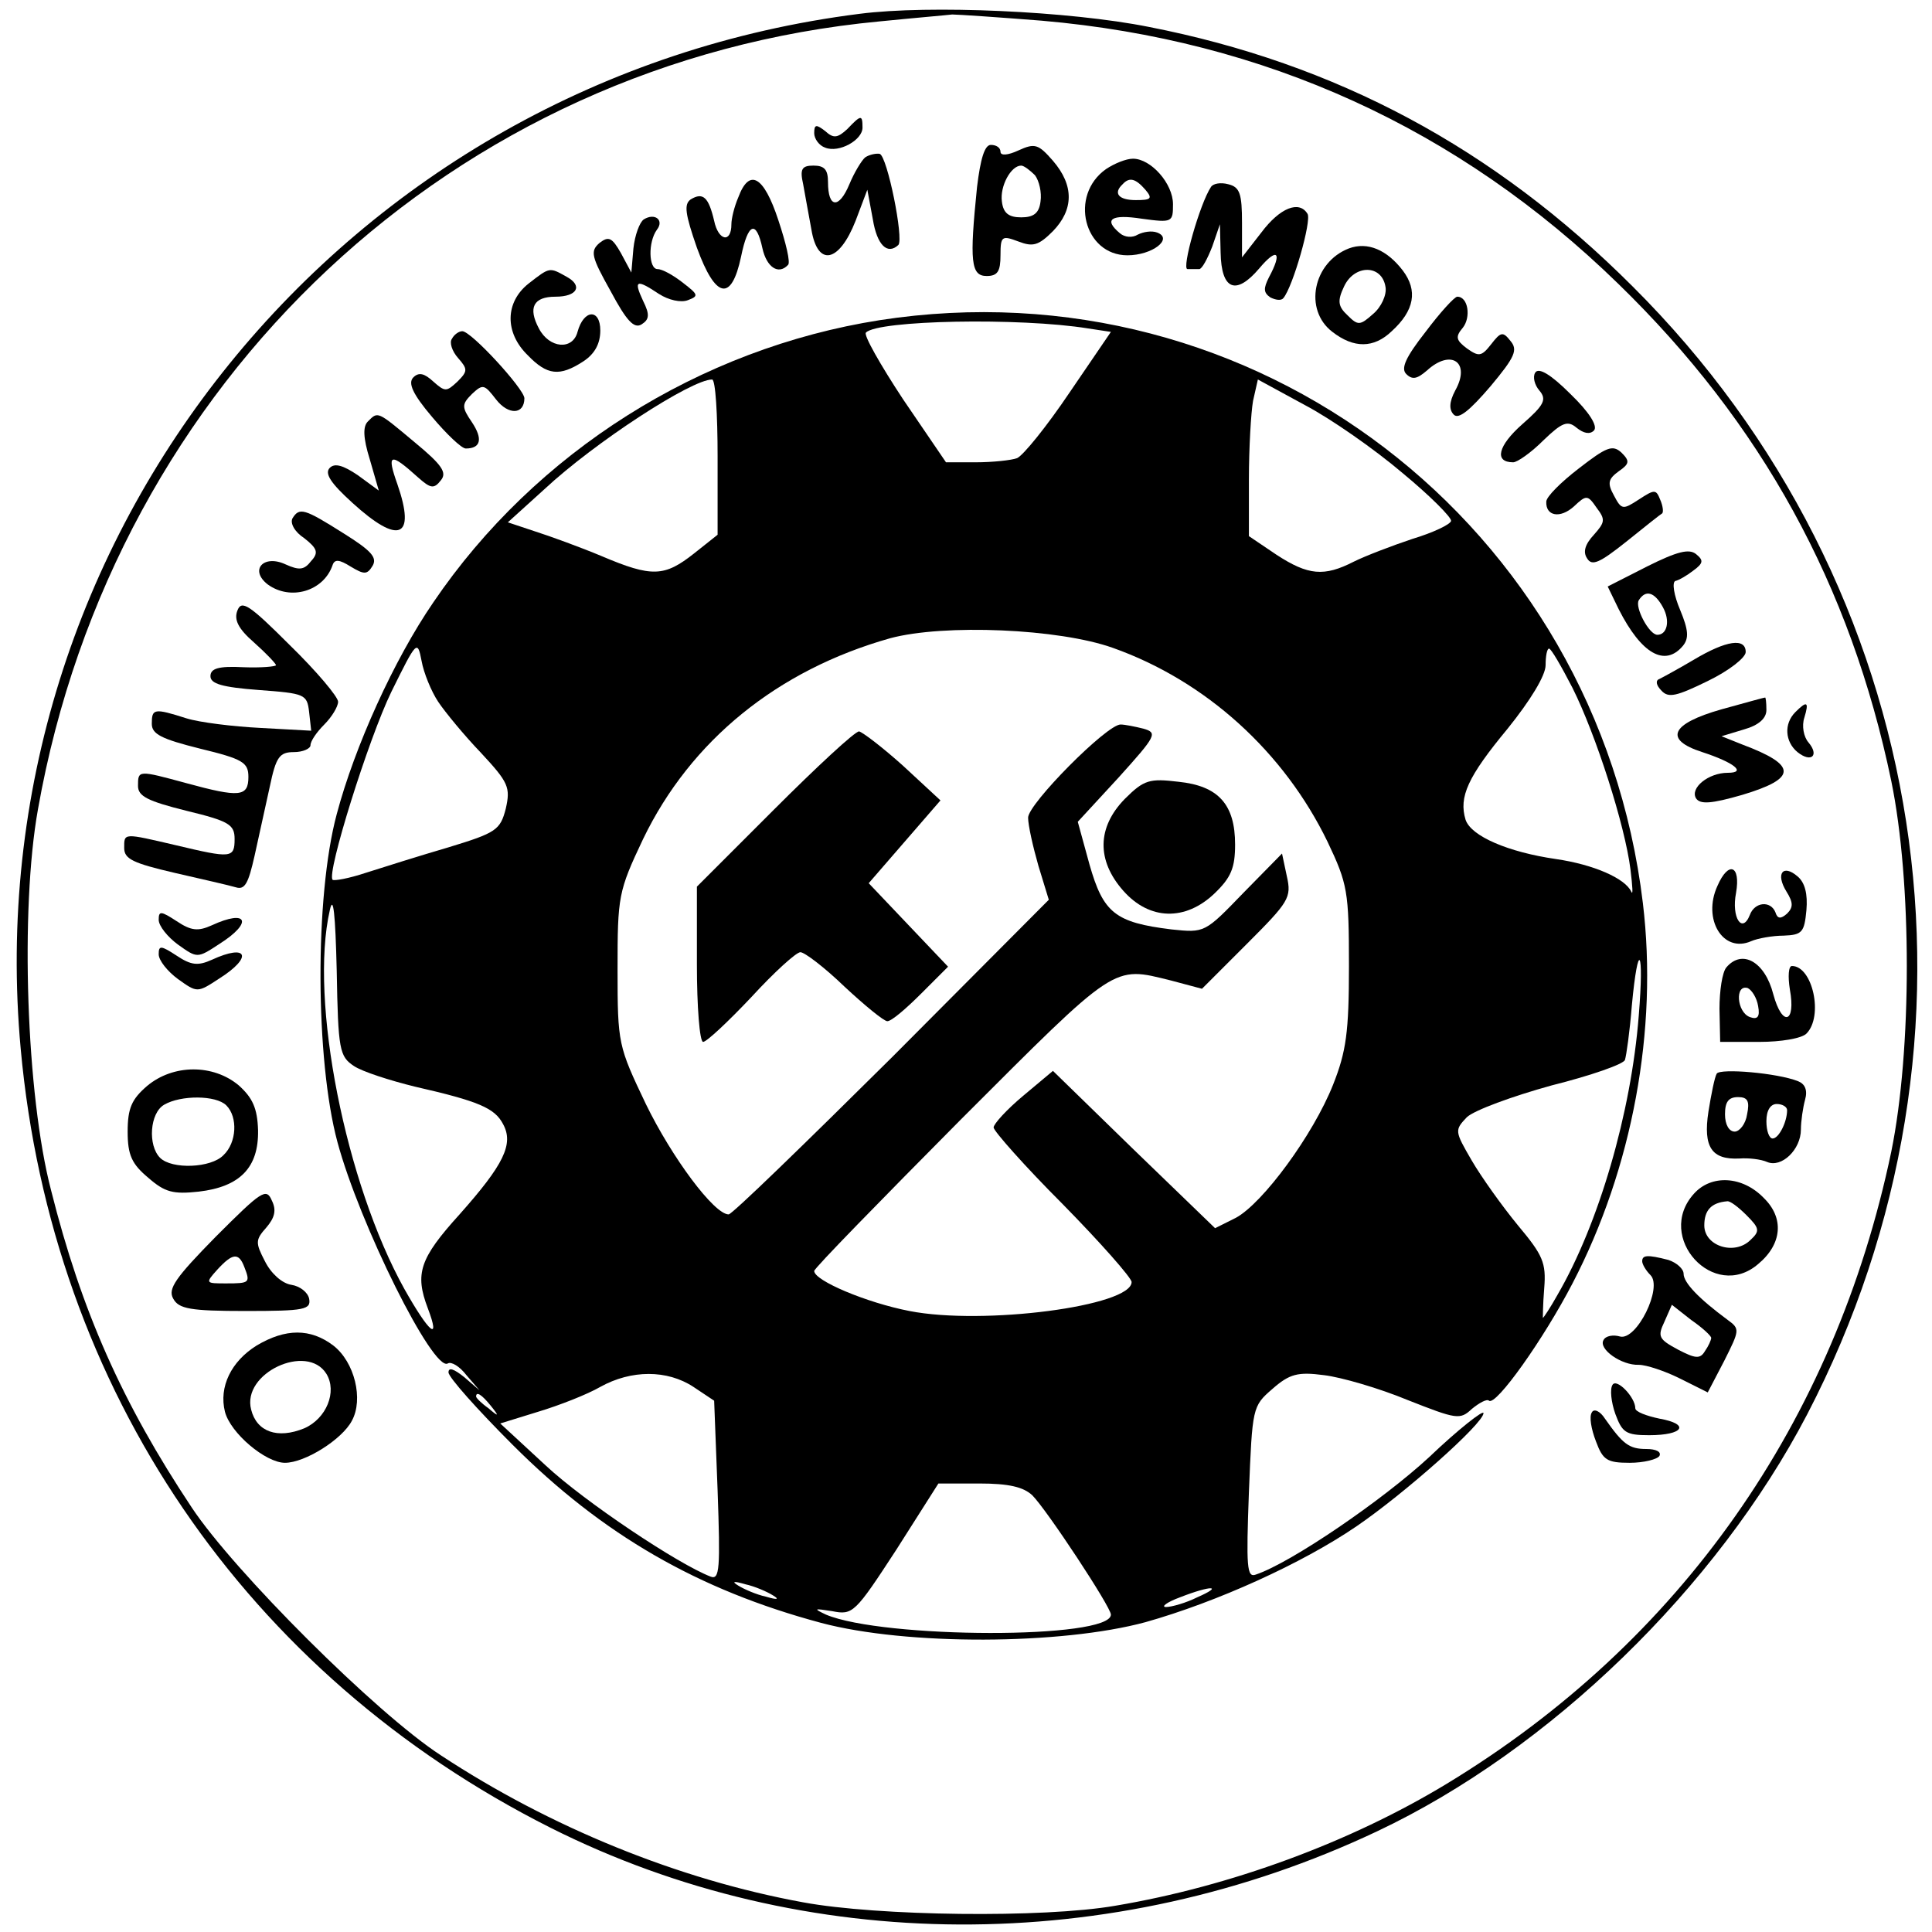 <?xml version="1.0" standalone="no"?>
<!DOCTYPE svg PUBLIC "-//W3C//DTD SVG 20010904//EN"
 "http://www.w3.org/TR/2001/REC-SVG-20010904/DTD/svg10.dtd">
<svg version="1.0" xmlns="http://www.w3.org/2000/svg"
 width="280pt" height="280pt" viewBox="0 0 280 280"
 preserveAspectRatio="xMidYMid meet">
<g transform="translate(0,280) scale(0.1,-0.1)"
fill="#000000" stroke="none">
<path d="M1246 2780 c-746 -94 -1284 -758 -1216 -1500 45 -494 327 -907 768
-1129 368 -185 813 -187 1198 -5 250 118 492 353 623 604 284 546 183 1201
-253 1635 -201 201 -430 323 -701 376 -115 23 -318 32 -419 19z m264 -10 c323
-28 604 -156 835 -381 208 -202 337 -437 396 -721 30 -146 30 -390 0 -537 -82
-392 -306 -711 -644 -916 -140 -85 -314 -149 -481 -177 -104 -18 -344 -15
-452 5 -181 33 -367 109 -525 213 -94 61 -300 267 -361 359 -101 152 -160 285
-204 460 -36 138 -45 407 -19 552 110 622 604 1084 1220 1142 50 5 97 9 105
10 8 0 67 -4 130 -9z"/>
<path d="M1228 2613 c-14 -13 -20 -14 -32 -3 -13 10 -16 10 -16 -3 0 -8 7 -18
16 -21 20 -8 54 11 54 29 0 19 -2 19 -22 -2z"/>
<path d="M1416 2529 c-11 -108 -9 -129 14 -129 16 0 20 7 20 30 0 28 2 29 26
20 21 -8 29 -6 50 15 30 31 31 66 0 102 -21 24 -26 26 -50 15 -15 -7 -26 -8
-26 -2 0 6 -6 10 -14 10 -9 0 -15 -20 -20 -61z m84 17 c6 -8 10 -25 8 -38 -2
-17 -10 -23 -28 -23 -18 0 -26 6 -28 23 -3 22 13 52 28 52 4 0 13 -7 20 -14z"/>
<path d="M1254 2572 c-5 -4 -16 -22 -23 -39 -15 -36 -31 -35 -31 3 0 18 -5 24
-21 24 -17 0 -20 -5 -15 -27 3 -16 8 -45 12 -66 9 -54 40 -48 64 13 l17 45 8
-43 c6 -37 21 -52 37 -37 8 9 -16 128 -27 132 -5 1 -15 -1 -21 -5z"/>
<path d="M1603 2555 c-54 -38 -32 -125 31 -125 36 0 67 24 43 33 -8 3 -20 1
-28 -3 -8 -5 -19 -4 -26 2 -24 20 -13 28 32 21 44 -6 45 -5 45 21 0 30 -32 66
-58 66 -10 0 -27 -7 -39 -15z m57 -30 c11 -13 8 -15 -14 -15 -25 0 -33 10 -19
23 10 11 19 8 33 -8z"/>
<path d="M1070 2514 c-6 -14 -10 -31 -10 -39 0 -28 -19 -24 -25 5 -8 34 -16
42 -34 31 -10 -7 -8 -21 9 -70 27 -74 50 -79 64 -13 10 49 22 54 31 12 6 -27
23 -39 37 -24 4 3 -3 32 -14 65 -21 64 -42 76 -58 33z"/>
<path d="M1755 2529 c-16 -24 -43 -119 -34 -119 5 0 12 0 17 0 4 0 12 15 19
33 l11 32 1 -41 c1 -54 22 -63 56 -23 26 31 34 24 14 -13 -8 -16 -8 -22 2 -29
8 -4 16 -5 19 -1 14 17 41 112 35 122 -12 20 -40 9 -67 -27 l-28 -36 0 50 c0
42 -3 52 -20 56 -11 3 -22 1 -25 -4z"/>
<path d="M933 2482 c-6 -4 -13 -23 -15 -42 l-3 -35 -15 28 c-13 23 -18 25 -31
15 -14 -12 -12 -20 16 -70 23 -43 34 -55 45 -48 11 7 12 14 2 34 -14 30 -10
32 23 10 14 -9 32 -13 42 -9 16 6 15 8 -7 25 -14 11 -30 20 -37 20 -13 0 -14
39 -1 57 11 14 -3 25 -19 15z"/>
<path d="M1955 2440 c-52 -20 -66 -89 -24 -121 31 -24 60 -24 86 1 33 30 38
59 16 88 -23 30 -51 42 -78 32z m53 -56 c2 -11 -6 -29 -18 -39 -19 -17 -22
-17 -37 -2 -14 13 -15 21 -5 42 15 32 55 32 60 -1z"/>
<path d="M766 2389 c-34 -27 -35 -71 -1 -104 28 -29 46 -31 80 -9 17 11 25 26
25 45 0 32 -24 31 -33 -2 -7 -27 -41 -24 -56 5 -16 30 -8 46 24 46 32 0 40 16
16 29 -25 14 -24 14 -55 -10z"/>
<path d="M2066 2319 c-29 -37 -36 -53 -28 -61 9 -9 16 -7 30 5 35 32 64 12 41
-29 -9 -17 -9 -28 -2 -35 7 -7 23 6 53 41 36 43 40 53 29 66 -11 14 -14 13
-28 -5 -14 -18 -18 -18 -35 -6 -16 12 -17 17 -6 30 12 15 8 45 -8 45 -4 0 -25
-23 -46 -51z"/>
<path d="M1275 2336 c-261 -41 -499 -191 -647 -409 -57 -83 -114 -209 -140
-307 -32 -119 -31 -356 1 -475 32 -119 139 -334 160 -321 5 3 17 -4 27 -17
l19 -22 -22 19 c-15 12 -23 15 -23 7 0 -7 42 -54 93 -105 130 -130 268 -210
447 -258 124 -33 348 -32 470 1 103 29 227 85 306 139 69 47 184 149 184 164
0 5 -36 -23 -79 -64 -67 -62 -200 -153 -251 -170 -13 -5 -14 11 -10 119 5 123
5 125 34 150 25 22 37 25 75 20 25 -3 80 -19 121 -36 71 -28 76 -29 93 -13 11
9 22 15 25 12 10 -8 79 89 121 170 87 167 124 368 102 551 -66 549 -563 929
-1106 845z m302 -12 l33 -5 -60 -88 c-33 -49 -67 -91 -76 -95 -8 -3 -35 -6
-60 -6 l-43 0 -62 91 c-33 50 -58 94 -54 97 17 18 223 22 322 6z m-537 -186
l0 -113 -34 -27 c-43 -34 -61 -35 -134 -4 -31 13 -75 29 -97 36 l-39 13 53 48
c73 68 213 159 243 159 5 0 8 -51 8 -112z m992 -23 c40 -33 72 -65 71 -70 -1
-5 -26 -17 -56 -26 -30 -10 -69 -25 -85 -33 -43 -22 -66 -20 -112 10 l-40 27
0 82 c0 45 3 97 6 114 l7 31 68 -37 c38 -20 101 -64 141 -98z m-419 -254 c135
-48 248 -151 311 -281 29 -61 31 -72 31 -180 0 -96 -4 -124 -23 -172 -29 -73
-102 -172 -141 -193 l-30 -15 -118 114 -117 114 -43 -36 c-24 -20 -43 -41 -43
-46 0 -5 45 -56 100 -111 55 -56 100 -107 100 -113 0 -35 -215 -63 -322 -42
-62 12 -138 44 -138 58 0 4 96 102 212 219 228 228 220 223 305 202 l45 -12
65 65 c61 61 65 67 58 98 l-7 33 -56 -57 c-56 -58 -56 -58 -104 -53 -82 10
-99 24 -119 94 l-17 62 59 64 c55 61 57 65 36 71 -12 3 -27 6 -33 6 -20 0
-134 -115 -134 -135 0 -11 7 -42 15 -70 l15 -49 -227 -228 c-126 -125 -232
-228 -237 -228 -21 0 -82 82 -120 160 -40 84 -41 87 -41 195 0 106 1 113 37
189 69 143 195 245 358 291 78 21 245 14 323 -14z m-978 -78 c10 -15 38 -49
62 -74 40 -43 43 -50 36 -81 -8 -31 -14 -35 -83 -56 -41 -12 -95 -29 -120 -37
-24 -8 -46 -12 -48 -10 -9 9 52 204 85 272 37 75 38 76 44 45 3 -17 14 -44 24
-59z m1644 20 c34 -68 76 -199 84 -263 3 -25 4 -39 1 -32 -9 19 -54 39 -109
47 -69 10 -123 33 -131 57 -10 33 3 62 61 132 33 41 55 77 55 92 0 13 2 24 5
24 3 0 18 -26 34 -57z m-1766 -548 c12 -8 52 -21 89 -30 92 -21 115 -31 127
-54 16 -29 1 -59 -63 -131 -58 -64 -65 -86 -46 -136 19 -50 2 -36 -34 28 -85
153 -138 418 -108 549 5 23 8 -5 10 -88 2 -115 4 -124 25 -138z m1862 73 c-11
-141 -58 -302 -118 -405 -10 -18 -20 -33 -21 -33 0 0 0 19 2 43 3 37 -2 48
-38 91 -23 28 -53 70 -67 94 -25 43 -25 44 -7 63 11 10 65 30 123 46 56 14
105 31 106 37 2 6 7 41 10 79 9 96 18 83 10 -15z m-1370 -538 l30 -20 5 -130
c4 -113 3 -130 -10 -125 -47 18 -182 108 -239 161 l-66 61 55 17 c30 9 71 25
90 36 45 25 97 25 135 0z m-294 -27 c13 -16 12 -17 -3 -4 -10 7 -18 15 -18 17
0 8 8 3 21 -13z m785 -130 c21 -21 114 -162 114 -173 0 -36 -330 -35 -413 0
-19 9 -17 9 9 5 30 -6 33 -3 93 89 l61 96 59 0 c43 0 64 -5 77 -17z m-376
-145 c10 -6 7 -7 -10 -2 -14 3 -32 11 -40 16 -10 6 -7 7 10 2 14 -3 32 -11 40
-16z m615 -3 c-16 -8 -37 -14 -45 -14 -8 0 1 7 20 14 46 18 64 17 25 0z"/>
<path d="M1122 1627 l-112 -112 0 -113 c0 -61 4 -112 9 -112 5 0 36 29 70 65
33 36 65 65 71 65 6 0 35 -22 64 -50 29 -27 57 -50 62 -50 6 0 27 18 49 40
l39 39 -58 61 -57 60 52 60 52 60 -54 50 c-30 27 -59 49 -64 50 -6 0 -61 -51
-123 -113z"/>
<path d="M1630 1642 c-40 -41 -41 -89 -2 -133 38 -43 90 -44 132 -4 24 23 30
37 30 71 0 58 -24 85 -82 91 -42 5 -50 3 -78 -25z"/>
<path d="M655 2309 c-4 -5 0 -18 9 -28 14 -16 14 -19 -1 -34 -16 -15 -18 -15
-35 0 -13 12 -21 14 -29 6 -8 -8 -1 -24 27 -57 21 -25 43 -46 49 -46 22 0 25
14 9 38 -15 22 -15 26 0 41 16 15 18 14 35 -8 18 -23 41 -22 41 2 -1 14 -77
97 -90 97 -5 0 -12 -5 -15 -11z"/>
<path d="M2225 2260 c-4 -6 -1 -18 6 -26 11 -13 7 -21 -25 -49 -35 -31 -41
-55 -13 -55 6 0 26 14 44 32 27 26 35 29 48 18 10 -8 19 -10 25 -4 6 6 -6 26
-34 53 -28 28 -46 39 -51 31z"/>
<path d="M533 2189 c-7 -7 -7 -23 3 -55 l13 -45 -30 22 c-22 15 -34 18 -41 11
-8 -8 1 -22 33 -51 67 -61 92 -51 65 27 -16 45 -11 47 30 10 18 -16 23 -17 33
-4 9 11 2 22 -38 55 -55 46 -53 45 -68 30z"/>
<path d="M2288 2121 c-26 -20 -47 -41 -47 -48 -1 -21 20 -25 40 -7 18 17 20
17 33 -2 13 -17 12 -21 -4 -39 -13 -14 -16 -25 -10 -34 7 -12 18 -7 57 24 26
21 50 40 52 41 2 2 1 11 -3 20 -6 15 -8 15 -31 0 -23 -15 -25 -15 -36 6 -10
18 -8 24 7 35 16 11 16 15 4 27 -13 12 -22 8 -62 -23z"/>
<path d="M424 2049 c-4 -7 3 -20 17 -29 19 -15 21 -21 10 -33 -10 -13 -17 -14
-37 -5 -32 15 -53 -8 -26 -29 33 -24 81 -10 94 28 3 9 10 8 26 -2 20 -12 24
-12 32 1 7 12 -2 22 -42 47 -57 36 -64 38 -74 22z"/>
<path d="M2387 1979 l-57 -29 16 -33 c33 -65 67 -84 93 -53 9 11 8 23 -4 52
-9 21 -12 40 -7 42 5 1 17 8 26 15 15 11 15 15 4 24 -10 8 -27 4 -71 -18z m23
-59 c11 -20 6 -40 -8 -40 -12 0 -33 40 -27 50 10 16 23 12 35 -10z"/>
<path d="M344 1915 c-5 -13 1 -26 24 -46 18 -16 32 -31 32 -33 0 -2 -21 -4
-47 -3 -37 2 -48 -2 -48 -13 0 -11 17 -16 70 -20 67 -5 70 -6 73 -32 l3 -27
-73 4 c-40 2 -89 8 -108 14 -47 15 -50 14 -50 -8 0 -15 14 -22 70 -36 62 -15
70 -20 70 -41 0 -29 -13 -30 -90 -9 -70 19 -70 19 -70 -4 0 -15 14 -22 70 -36
62 -15 70 -20 70 -41 0 -28 -5 -28 -85 -9 -77 18 -75 18 -75 -4 0 -16 13 -22
73 -36 39 -9 79 -18 89 -21 13 -4 18 6 27 46 6 27 16 73 22 100 9 43 14 50 35
50 13 0 24 5 24 10 0 6 9 19 20 30 11 11 20 26 20 33 0 7 -31 44 -70 82 -59
59 -70 66 -76 50z"/>
<path d="M2455 1844 c-22 -13 -44 -25 -50 -28 -6 -2 -5 -9 3 -17 10 -11 22 -8
67 14 31 15 55 34 55 42 0 21 -28 17 -75 -11z"/>
<path d="M2495 1772 c-74 -21 -84 -44 -28 -62 46 -15 65 -30 37 -30 -28 0 -55
-22 -46 -37 6 -9 22 -8 67 5 80 24 80 43 0 73 l-30 12 33 10 c21 6 32 16 32
28 0 11 -1 19 -2 18 -2 0 -30 -8 -63 -17z"/>
<path d="M2602 1768 c-17 -17 -15 -43 3 -58 20 -16 32 -5 16 14 -7 8 -10 24
-6 36 7 23 4 25 -13 8z"/>
<path d="M2489 1516 c-22 -48 8 -98 49 -80 9 4 31 8 47 8 27 1 30 5 33 37 2
23 -2 40 -13 49 -21 18 -32 4 -16 -22 10 -16 10 -23 1 -32 -9 -8 -14 -8 -17 2
-7 17 -30 15 -37 -4 -11 -28 -27 -4 -20 32 7 40 -11 47 -27 10z"/>
<path d="M230 1467 c0 -9 13 -25 28 -36 28 -20 28 -20 60 1 49 31 41 51 -11
27 -20 -9 -30 -8 -51 6 -23 15 -26 15 -26 2z"/>
<path d="M230 1417 c0 -9 13 -25 28 -36 28 -20 28 -20 60 1 49 31 41 51 -11
27 -20 -9 -30 -8 -51 6 -23 15 -26 15 -26 2z"/>
<path d="M2502 1398 c-6 -7 -10 -34 -10 -60 l1 -48 57 0 c31 0 61 5 68 12 25
25 9 98 -21 98 -5 0 -6 -15 -3 -34 9 -49 -11 -55 -24 -7 -12 47 -45 66 -68 39z
m46 -56 c3 -16 -1 -20 -12 -16 -19 7 -22 48 -3 42 6 -3 13 -14 15 -26z"/>
<path d="M213 1226 c-22 -19 -28 -32 -28 -66 0 -34 6 -47 30 -67 24 -21 36
-24 73 -20 60 7 87 35 86 89 -1 32 -8 47 -28 65 -37 31 -95 31 -133 -1z m115
-28 c17 -17 15 -54 -4 -72 -18 -19 -75 -21 -92 -4 -18 18 -15 65 6 77 24 14
75 14 90 -1z"/>
<path d="M2488 1244 c-3 -5 -8 -30 -12 -55 -8 -52 5 -70 45 -68 13 1 31 -1 40
-5 21 -9 49 18 49 47 0 12 3 32 6 43 4 14 0 23 -10 27 -30 12 -113 19 -118 11z
m44 -59 c-2 -14 -11 -25 -18 -25 -8 0 -14 10 -14 25 0 18 5 25 19 25 14 0 17
-6 13 -25z m58 6 c0 -17 -12 -41 -21 -41 -5 0 -9 11 -9 25 0 16 6 25 15 25 8
0 15 -4 15 -9z"/>
<path d="M2455 1070 c-57 -63 29 -157 93 -102 35 29 38 67 8 96 -31 32 -76 34
-101 6z m76 -31 c19 -19 20 -23 6 -36 -23 -23 -67 -9 -67 21 0 22 10 33 33 35
4 1 16 -8 28 -20z"/>
<path d="M313 1008 c-59 -60 -70 -76 -62 -90 8 -15 25 -18 105 -18 86 0 95 2
92 18 -2 9 -13 18 -26 20 -13 2 -29 16 -38 34 -14 27 -14 31 2 49 12 14 15 25
8 39 -8 19 -15 14 -81 -52z m41 -44 c9 -23 8 -24 -26 -24 -30 0 -31 0 -13 20
22 24 31 25 39 4z"/>
<path d="M2380 972 c0 -4 5 -13 12 -20 18 -18 -20 -95 -44 -89 -10 3 -21 1
-24 -5 -8 -13 26 -37 51 -36 11 0 38 -9 60 -20 l40 -20 24 46 c22 44 23 46 5
59 -42 31 -64 54 -64 67 0 7 -10 16 -22 20 -31 8 -38 7 -38 -2z m100 -111 c0
-3 -4 -12 -9 -19 -7 -12 -14 -11 -39 2 -28 15 -30 19 -20 40 l11 25 28 -22
c16 -11 29 -23 29 -26z"/>
<path d="M372 850 c-37 -23 -55 -60 -46 -96 8 -31 59 -74 87 -74 29 0 83 34
97 61 17 31 4 85 -27 109 -33 25 -69 25 -111 0z m101 -41 c16 -26 0 -65 -32
-79 -39 -16 -69 -5 -77 27 -14 53 81 97 109 52z"/>
<path d="M2337 793 c-4 -6 -2 -25 4 -42 10 -27 15 -31 49 -31 50 0 60 16 15
24 -19 4 -35 10 -35 15 0 16 -27 44 -33 34z"/>
<path d="M2307 753 c-4 -6 -1 -24 6 -42 10 -27 16 -31 49 -31 20 0 40 5 43 10
3 6 -5 10 -19 10 -25 0 -34 7 -60 44 -7 11 -16 15 -19 9z"/>
</g>
</svg>
